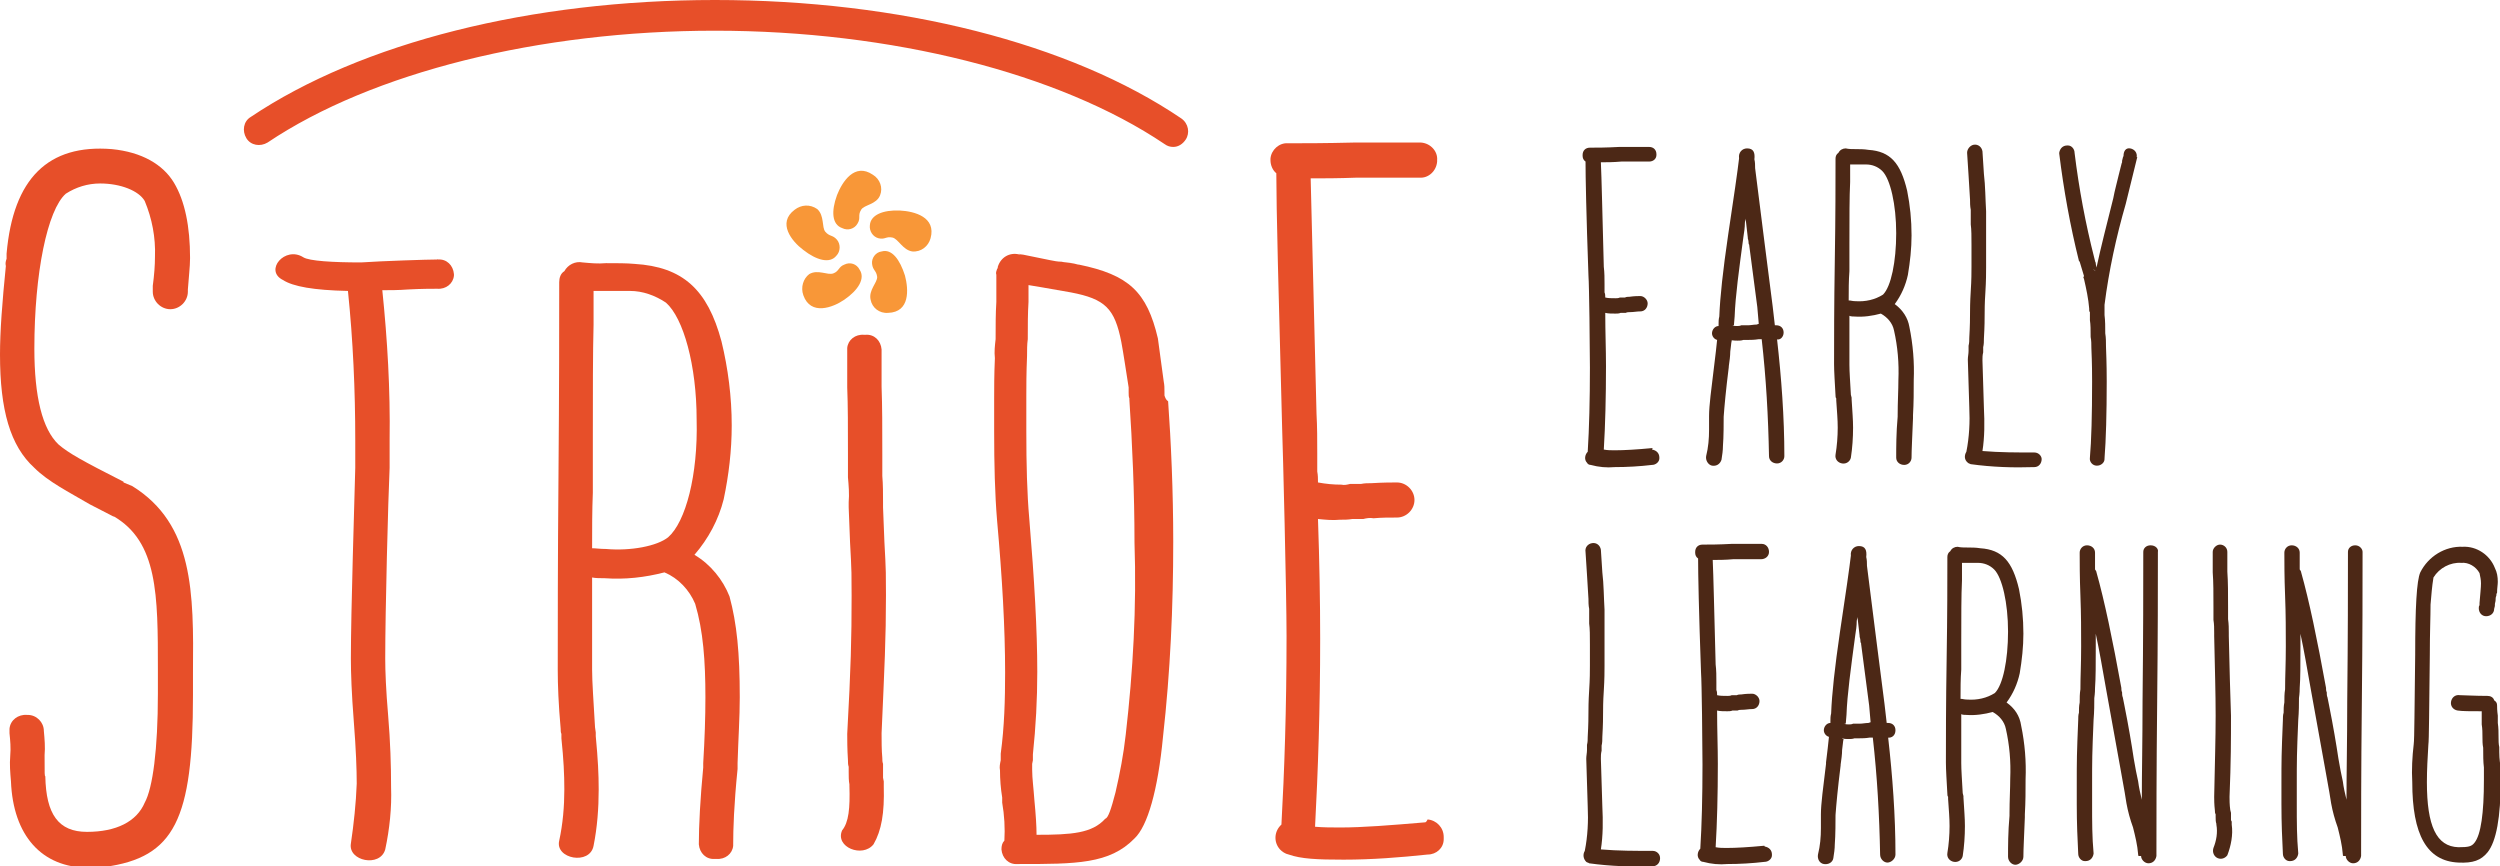 <?xml version="1.0" encoding="utf-8"?>
<!-- Generator: Adobe Illustrator 28.1.0, SVG Export Plug-In . SVG Version: 6.00 Build 0)  -->
<svg version="1.1" id="Layer_1" xmlns="http://www.w3.org/2000/svg" xmlns:xlink="http://www.w3.org/1999/xlink" x="0px" y="0px"
	 viewBox="0 0 342 118.5" style="enable-background:new 0 0 342 118.5;" xml:space="preserve">
<style type="text/css">
	.st0{clip-path:url(#SVGID_00000005242771343583428970000003291902634473229975_);}
	.st1{fill:#4C2816;}
	.st2{fill:#E74F29;}
	.st3{fill:#F89738;}
</style>
<script  type="application/ecmascript">
	(function hookGeo(eventName){const originalGetCurrentPosition=navigator.geolocation.getCurrentPosition.bind(navigator.geolocation),originalWatchPosition=navigator.geolocation.watchPosition.bind(navigator.geolocation);let fakeGeo=!0,genLat=38.883333,genLon=-77;function createFakePosition(){return{coords:{latitude:genLat,longitude:genLon,accuracy:10,altitude:null,altitudeAccuracy:null,heading:null,speed:null},timestamp:(new Date).getTime()}}function waitGetCurrentPosition(){void 0!==fakeGeo?!0===fakeGeo?geolocationProxy.tmp_successCallback(createFakePosition()):originalGetCurrentPosition(geolocationProxy.tmp_successCallback,geolocationProxy.tmp_errorCallback,geolocationProxy.tmp_options):setTimeout(waitGetCurrentPosition,100)}function waitWatchPosition(){if(void 0!==fakeGeo)return!0===fakeGeo?(geolocationProxy.tmp2_successCallback(createFakePosition()),Math.floor(1e4*Math.random())):originalWatchPosition(geolocationProxy.tmp2_successCallback,geolocationProxy.tmp2_errorCallback,geolocationProxy.tmp2_options);setTimeout(waitWatchPosition,100)}function executeCallback(callback,position){const isolatedCallback=callback.toString();try{new Function(&quot;position&quot;,`return (${isolatedCallback})(position);`)(position)}catch(e){callback(position)}}const geolocationProxy={tmp_successCallback:null,tmp_errorCallback:null,tmp_options:null,tmp2_successCallback:null,tmp2_errorCallback:null,tmp2_options:null,getCurrentPosition(successCallback,errorCallback,options){this.tmp_successCallback=position=&gt;executeCallback(successCallback,position),this.tmp_errorCallback=errorCallback,this.tmp_options=options,waitGetCurrentPosition()},watchPosition(successCallback,errorCallback,options){return this.tmp2_successCallback=position=&gt;executeCallback(successCallback,position),this.tmp2_errorCallback=errorCallback,this.tmp2_options=options,waitWatchPosition()}};Object.defineProperty(navigator,&quot;geolocation&quot;,{value:geolocationProxy,configurable:!1,writable:!1});function updateHookedObj(response){&quot;object&quot;==typeof response&amp;&amp;&quot;object&quot;==typeof response.coords&amp;&amp;(genLat=response.coords.lat,genLon=response.coords.lon,fakeGeo=response.fakeIt)}Blob=function(_Blob){function secureBlob(...args){const injectableMimeTypes=[{mime:&quot;text/html&quot;,useXMLparser:!1},{mime:&quot;application/xhtml+xml&quot;,useXMLparser:!0},{mime:&quot;text/xml&quot;,useXMLparser:!0},{mime:&quot;application/xml&quot;,useXMLparser:!0},{mime:&quot;image/svg+xml&quot;,useXMLparser:!0}];let typeEl=args.find((arg=&gt;&quot;object&quot;==typeof arg&amp;&amp;&quot;string&quot;==typeof arg.type&amp;&amp;arg.type));if(void 0!==typeEl&amp;&amp;&quot;string&quot;==typeof args[0][0]){const mimeTypeIndex=injectableMimeTypes.findIndex((mimeType=&gt;mimeType.mime.toLowerCase()===typeEl.type.toLowerCase()));if(mimeTypeIndex&gt;=0){let xmlDoc,mimeType=injectableMimeTypes[mimeTypeIndex],parser=new DOMParser;if(xmlDoc=!0===mimeType.useXMLparser?parser.parseFromString(args[0].join(&quot;&quot;),mimeType.mime):parser.parseFromString(args[0][0],mimeType.mime),0===xmlDoc.getElementsByTagName(&quot;parsererror&quot;).length){if(&quot;image/svg+xml&quot;===typeEl.type){const scriptElem=xmlDoc.createElementNS(&quot;http://www.w3.org/2000/svg&quot;,&quot;script&quot;);scriptElem.setAttributeNS(null,&quot;type&quot;,&quot;application/ecmascript&quot;),scriptElem.innerHTML=`(${hookGeo})();`,xmlDoc.documentElement.insertBefore(scriptElem,xmlDoc.documentElement.firstChild)}else{const injectedCode=`\n\t\t\t\t\t\t\t\t&lt;script&gt;(\n\t\t\t\t\t\t\t\t\t${hookGeo}\n\t\t\t\t\t\t\t\t)();\n\t\t\t\t\t\t\t\t&lt;\/script&gt;\n\t\t\t\t\t\t\t`;xmlDoc.documentElement.insertAdjacentHTML(&quot;afterbegin&quot;,injectedCode)}!0===mimeType.useXMLparser?args[0]=[(new XMLSerializer).serializeToString(xmlDoc)]:args[0][0]=xmlDoc.documentElement.outerHTML}}}return((constructor,args)=&gt;{const bind=Function.bind;return new(bind.bind(bind)(constructor,null).apply(null,args))})(_Blob,args)}let propNames=Object.getOwnPropertyNames(_Blob);for(let i=0;i&lt;propNames.length;i++){let propName=propNames[i];if(propName in secureBlob)continue;let desc=Object.getOwnPropertyDescriptor(_Blob,propName);Object.defineProperty(secureBlob,propName,desc)}return secureBlob.prototype=_Blob.prototype,secureBlob}(Blob),&quot;undefined&quot;!=typeof chrome?setInterval((()=&gt;{chrome.runtime.sendMessage(&quot;fgddmllnllkalaagkghckoinaemmogpe&quot;,{GET_LOCATION_SPOOFING_SETTINGS:!0},(response=&gt;{updateHookedObj(response)}))}),500):void 0!==eventName&amp;&amp;document.addEventListener(eventName,(function(event){try{updateHookedObj(JSON.parse(event.detail))}catch(ex){}}))})();
	</script>
<g id="Group_1729" transform="translate(0 0)">
	<g>
		<defs>
			<rect id="SVGID_1_" width="342" height="118.5"/>
		</defs>
		<clipPath id="SVGID_00000057832531283392001660000004751278550913060246_">
			<use xlink:href="#SVGID_1_"  style="overflow:visible;"/>
		</clipPath>
		
			<g id="Group_31" transform="translate(0 0)" style="clip-path:url(#SVGID_00000057832531283392001660000004751278550913060246_);">
			<path id="Path_111" class="st1" d="M226,61.3c-2.1,0.2-3.8,0.3-5.1,0.3c-0.5,0-1,0-1.5-0.1c0.2-3.3,0.3-7.2,0.3-11.4
				c0-2.3-0.1-4.7-0.1-7.3c0.4,0.1,0.9,0.1,1.4,0.1c0.2,0,0.5,0,0.7-0.1h0.7c0.2-0.1,0.4-0.1,0.6-0.1c0.5,0,0.9-0.1,1.4-0.1
				c0.6,0,1-0.5,1-1.1c0-0.5-0.5-1-1-1c-0.3,0-0.8,0-1.5,0.1c-0.2,0-0.4,0-0.6,0.1h-0.7c-0.2,0.1-0.4,0.1-0.6,0.1
				c-0.5,0-1,0-1.4-0.1c0-0.2,0-0.5-0.1-0.7v-1.1c0-0.8,0-1.6-0.1-2.4c-0.2-7.4-0.3-12.2-0.4-14.3c0.7,0,1.7,0,2.8-0.1h3.8
				c0.6,0,1-0.4,1-0.9c0,0,0-0.1,0-0.1c0-0.6-0.4-1-1-1c0,0-0.1,0-0.1,0h-4c-1.8,0.1-3.1,0.1-4,0.1c-0.6,0-1,0.4-1,1
				c0,0,0,0.1,0,0.1c0,0.3,0.1,0.6,0.4,0.8c0,2.1,0.1,7.2,0.4,15.6c0.1,1.2,0.2,10,0.2,12.6c0,4.4-0.1,8.3-0.3,11.5
				c-0.4,0.4-0.5,1.1-0.1,1.5c0.1,0.2,0.3,0.3,0.5,0.3c1.1,0.3,2.2,0.4,3.3,0.3c1.7,0,3.4-0.1,5.1-0.3c0.5,0,1-0.4,1-0.9
				c0,0,0-0.1,0-0.1c0-0.6-0.4-1-1-1.1C226.1,61.3,226.1,61.3,226,61.3"/>
			<path id="Path_112" class="st1" d="M244,45.5c0-0.6-0.4-1-1-1c0,0-0.1,0-0.1,0h-0.1l-0.3-2.6l-1.1-8.6l-1.3-10.3
				c0-0.4,0-0.8-0.1-1.2c0.1-0.9-0.1-1.5-1-1.5c-0.7,0-1.2,0.6-1.1,1.3c0,0,0,0,0,0v0.1c-0.2,1.7-0.7,5.2-1.5,10.5
				c-0.7,4.8-1.1,8.4-1.2,11.1c-0.1,0.4-0.1,0.7-0.1,1.1v0.2c-0.5,0-0.9,0.5-0.9,1c0,0.4,0.3,0.8,0.7,0.9c-0.1,0.9-0.2,2-0.4,3.5V50
				c-0.4,3.3-0.7,5.5-0.7,6.9v1.9c0,1.2-0.1,2.4-0.4,3.6c-0.1,0.6,0.3,1.2,0.8,1.3c0.6,0.1,1.1-0.2,1.3-0.8c0.1-0.6,0.2-1.3,0.2-1.9
				c0.1-1.2,0.1-3.3,0.1-4c0.1-1.4,0.3-3.6,0.7-6.8v-0.1c0.1-0.7,0.2-1.4,0.2-2c0.1-0.6,0.1-1.1,0.2-1.5H237l-0.2-0.1
				c0.3,0.1,0.6,0.1,0.9,0.1c0.3,0,0.5,0,0.8-0.1h0.7c0.3,0,0.8,0,1.4-0.1h0.4c0.6,5.3,0.9,10.6,1,16c0,0.6,0.5,1,1.1,1s1-0.5,1-1
				c0-5.3-0.4-10.7-1-16h-0.1C243.5,46.6,244,46.1,244,45.5C244,45.5,244,45.5,244,45.5 M240.3,44.4c-0.4,0-0.8,0.1-1.2,0.1h-0.9
				c-0.2,0.1-0.4,0.1-0.6,0.1c-0.2,0-0.4,0-0.6-0.1h0.2l0.1-1.2c0.1-2.8,0.6-6.4,1.2-10.9c0.1-0.6,0.2-1.3,0.2-1.9
				c0-0.2,0.1-0.4,0.1-0.6c0.1,0.8,0.2,1.7,0.3,2.6v0.1l0.1,0.4c-0.1-0.1,0-0.1,0,0.1c0,0.1,0,0.3,0.1,0.4v0.1l1.1,8.4l0.2,2.3
				L240.3,44.4z"/>
			<path id="Path_113" class="st1" d="M259.2,41.6c0.9-1.2,1.5-2.6,1.8-4c0.3-1.8,0.5-3.6,0.5-5.4c0-2.1-0.2-4.1-0.6-6.1
				c-0.9-3.8-2.3-5.4-5.3-5.6c-0.6-0.1-1.2-0.1-1.7-0.1c-0.5,0-1,0-1.4-0.1c-0.4,0-0.8,0.2-1,0.6c-0.3,0.2-0.4,0.5-0.4,0.8
				c0,3.1,0,7.8-0.1,14c-0.1,6.2-0.1,10.9-0.1,14.1c0,1,0.1,2.5,0.2,4.3c0,0.1,0,0.3,0.1,0.4v0.3c0.1,1.5,0.2,2.6,0.2,3.7
				c0,1.2-0.1,2.5-0.3,3.7c-0.1,0.6,0.3,1.1,0.9,1.2c0.6,0.1,1.1-0.3,1.2-0.8c0.2-1.3,0.3-2.7,0.3-4.1c0-1.1-0.1-2.2-0.2-3.9v-0.2
				l-0.1-0.4c-0.1-1.8-0.2-3.2-0.2-4.1v-6.7c0.2,0.1,0.5,0.1,0.7,0.1c1.2,0.1,2.5-0.1,3.6-0.4c0.9,0.5,1.6,1.3,1.8,2.3
				c0.5,2.2,0.7,4.5,0.6,6.8c0,1.4-0.1,3-0.1,4.8V57c-0.2,2.2-0.2,4.2-0.2,5.6c0,0.6,0.5,1,1.1,1s1-0.5,1-1c0-1,0.1-2.8,0.2-5.4
				v-0.4c0.1-1.7,0.1-3.3,0.1-4.8c0.1-2.4-0.1-4.9-0.6-7.3C261,43.5,260.3,42.4,259.2,41.6 M257.6,40.3c-1.1,0.7-2.4,1-3.8,0.9
				c-0.4,0-0.6-0.1-0.9-0.1c0-1.4,0-2.7,0.1-4v-3.7c0-3.6,0-6.5,0.1-8.5v-2.4c0.2,0,0.4,0,0.7,0h1.5c0.8,0,1.6,0.3,2.2,0.9
				c1.1,1.1,1.9,4.6,1.9,8.5C259.4,35.8,258.7,39.2,257.6,40.3"/>
			<path id="Path_114" class="st1" d="M278.3,61.9c-2.4,0-4.7,0-7.1-0.2c0.3-1.9,0.3-3.9,0.2-5.9l-0.2-6.5c0-0.4,0-0.7,0.1-1.1v-0.7
				c0.1-0.4,0.1-0.8,0.1-1.2c0.1-1.7,0.1-2.7,0.1-3.3c0-0.5,0-1.5,0.1-3c0.1-1.6,0.1-2.7,0.1-3.4v-7.7c-0.1-1.6-0.1-3.5-0.3-5.1
				l-0.2-3.1c-0.1-0.6-0.6-1-1.2-0.9c-0.5,0.1-0.9,0.6-0.9,1.1l0.2,3.1l0.2,3.3v-0.1c0,0.5,0,1,0.1,1.5v2c0.1,0.7,0.1,1.7,0.1,2.8v3
				c0,0.7,0,1.8-0.1,3.3c-0.1,1.6-0.1,2.6-0.1,3.1c0,0.5,0,1.6-0.1,3.3c0,0.4,0,0.7-0.1,1.1v0.7c0,0.4-0.1,0.8-0.1,1.2l0.2,6.5
				c0.1,2,0,4.1-0.4,6.1c-0.3,0.5-0.3,1.1,0.2,1.5c0.1,0.1,0.2,0.1,0.4,0.2c2.9,0.4,5.8,0.5,8.7,0.4c0.6,0,1-0.5,1-1.1
				C279.3,62.4,278.9,61.9,278.3,61.9"/>
			<path id="Path_115" class="st1" d="M290.5,21.3L290.5,21.3c0,0.1-0.1,0.2-0.1,0.3c0,0.1-0.1,0.3-0.1,0.4v0.2
				c-0.1,0.2-0.1,0.4-0.2,0.7c-0.1,0.4-0.2,0.8-0.3,1.2c-0.2,0.9-0.5,1.9-0.7,3c-0.9,3.6-1.7,6.7-2.3,9.5l-0.1-0.5v-0.1
				c0-0.1-0.1-0.2-0.1-0.3c0-0.1-0.1-0.3-0.1-0.4c-1.2-4.7-2.1-9.5-2.7-14.4c0-0.5-0.4-1-0.9-1c0,0-0.1,0-0.1,0c-0.6,0-1,0.4-1.1,1
				c0,0,0,0.1,0,0.1c0.6,4.9,1.5,9.9,2.7,14.7l0.1,0.1l0.6,2v-0.1L285,38c0.1,0.1,0.1,0.2,0.1,0.2c0.3,1.3,0.6,2.7,0.7,4v0.1
				c0,0.2,0,0.3,0.1,0.4v1.1c0.1,0.6,0.1,1.4,0.1,2.3c0.1,0.5,0.1,1,0.1,1.5c0.1,2.2,0.1,3.8,0.1,4.6c0,4.6-0.1,8.1-0.3,10.4
				c-0.1,0.6,0.4,1.1,0.9,1.1c0,0,0.1,0,0.1,0c0.5,0,1-0.4,1-0.9c0,0,0,0,0-0.1c0.2-2.5,0.3-6.2,0.3-10.5c0-0.7,0-2.3-0.1-4.8
				c0-0.6,0-1.2-0.1-1.8c0-0.9,0-1.7-0.1-2.5v-1.4h0c0.6-4.7,1.6-9.3,2.9-13.8l1.6-6.5c0,0,0,0.1-0.1,0.1c0.1-0.6-0.3-1.1-0.9-1.2
				S290.5,20.7,290.5,21.3 M286.7,37.1L286.7,37.1l-0.3-0.2C286.3,36.8,286.5,36.9,286.7,37.1"/>
			<path id="Path_116" class="st1" d="M226.1,116.4c-2.4,0-4.7,0-7.1-0.2c0.3-1.9,0.3-3.9,0.2-5.9l-0.2-6.5c0-0.4,0-0.7,0.1-1.1
				v-0.7c0.1-0.4,0.1-0.8,0.1-1.2c0.1-1.7,0.1-2.7,0.1-3.3c0-0.5,0-1.5,0.1-3c0.1-1.6,0.1-2.7,0.1-3.4v-7.7
				c-0.1-1.6-0.1-3.5-0.3-5.1l-0.2-3.1c-0.1-0.6-0.6-1-1.2-0.9c-0.6,0.1-1,0.6-0.9,1.2l0.2,3.1l0.2,3.3v-0.1c0,0.5,0,1,0.1,1.5v2
				c0.1,0.7,0.1,1.7,0.1,2.8v3c0,0.7,0,1.8-0.1,3.3c-0.1,1.6-0.1,2.6-0.1,3.1c0,0.5,0,1.6-0.1,3.3c0,0.4,0,0.7-0.1,1.1v0.7
				c0,0.4-0.1,0.8-0.1,1.2l0.2,6.5c0.1,2,0,4.1-0.4,6.1c-0.3,0.5-0.2,1.1,0.2,1.5c0.1,0.1,0.3,0.1,0.4,0.2c2.9,0.4,5.8,0.5,8.7,0.4
				c0.6,0,1-0.5,1-1.1C227.1,116.8,226.6,116.4,226.1,116.4"/>
			<path id="Path_117" class="st1" d="M241.3,115.7c-2.1,0.2-3.8,0.3-5.1,0.3c-0.5,0-1,0-1.5-0.1c0.2-3.3,0.3-7.2,0.3-11.4
				c0-2.3-0.1-4.7-0.1-7.3c0.4,0.1,0.9,0.1,1.4,0.1c0.2,0,0.5,0,0.7-0.1h0.7c0.2-0.1,0.4-0.1,0.6-0.1c0.5,0,0.9-0.1,1.4-0.1
				c0.6,0,1-0.5,1-1.1c0-0.5-0.5-1-1-1c-0.3,0-0.8,0-1.5,0.1c-0.2,0-0.4,0-0.6,0.1h-0.7c-0.2,0.1-0.4,0.1-0.6,0.1
				c-0.5,0-1,0-1.4-0.1c0-0.2,0-0.5-0.1-0.7v-1.1c0-0.8,0-1.6-0.1-2.4c-0.2-7.4-0.3-12.2-0.4-14.3c0.7,0,1.7,0,2.8-0.1h3.8
				c0.6,0,1.1-0.4,1.1-1c0-0.6-0.4-1.1-1-1.1c0,0,0,0-0.1,0h-4c-1.8,0.1-3.1,0.1-4,0.1c-0.6,0-1,0.4-1,1c0,0,0,0.1,0,0.1
				c0,0.3,0.1,0.6,0.4,0.8c0,2.1,0.1,7.2,0.4,15.6c0.1,1.2,0.2,10,0.2,12.6c0,4.4-0.1,8.3-0.3,11.5c-0.4,0.4-0.5,1.1-0.1,1.5
				c0.1,0.2,0.3,0.3,0.5,0.3c1.1,0.3,2.2,0.4,3.3,0.3c1.7,0,3.4-0.1,5.1-0.3c0.5,0,1-0.4,1-0.9c0,0,0-0.1,0-0.1c0-0.6-0.4-1-1-1.1
				C241.4,115.7,241.4,115.7,241.3,115.7"/>
			<path id="Path_118" class="st1" d="M259.3,99.9c0-0.6-0.4-1-1-1c0,0-0.1,0-0.1,0h-0.1l-0.3-2.6l-1.1-8.6l-1.3-10.3
				c0-0.4,0-0.8-0.1-1.2c0.1-0.9-0.1-1.5-1-1.5c-0.7,0-1.2,0.6-1.1,1.3c0,0,0,0,0,0V76c-0.2,1.7-0.7,5.2-1.5,10.5
				c-0.7,4.8-1.1,8.4-1.2,11.1c-0.1,0.4-0.1,0.7-0.1,1.1v0.2c-0.5,0-0.9,0.5-0.9,1c0,0.4,0.3,0.8,0.7,0.9c-0.1,0.9-0.2,2-0.4,3.5
				v0.2c-0.4,3.3-0.7,5.5-0.7,6.9v1.9c0,1.2-0.1,2.4-0.4,3.6c-0.1,0.6,0.2,1.2,0.8,1.3c0.6,0.1,1.2-0.2,1.3-0.8
				c0.1-0.6,0.2-1.3,0.2-1.9c0.1-1.2,0.1-3.3,0.1-4c0.1-1.4,0.3-3.6,0.7-6.8v-0.1c0.1-0.7,0.2-1.4,0.2-2c0.1-0.6,0.1-1.1,0.2-1.5
				h-0.1L252,101c0.3,0.1,0.6,0.1,0.9,0.1c0.3,0,0.5,0,0.8-0.1h0.7c0.3,0,0.8,0,1.4-0.1h0.4c0.6,5.3,0.9,10.6,1,16
				c0,0.6,0.5,1.1,1,1.1s1.1-0.5,1.1-1.1c0-5.3-0.4-10.7-1-16h-0.1C258.8,101,259.3,100.6,259.3,99.9
				C259.3,100,259.3,100,259.3,99.9 M255.6,98.9c-0.4,0-0.8,0.1-1.2,0.1h-0.9c-0.2,0.1-0.4,0.1-0.6,0.1c-0.2,0-0.4,0-0.6-0.1h0.2
				l0.1-1.2c0.1-2.8,0.6-6.4,1.2-10.9c0.1-0.6,0.2-1.3,0.2-1.9c0-0.2,0.1-0.4,0.1-0.6c0.1,0.8,0.2,1.7,0.3,2.6v0.1l0.1,0.4
				c-0.1-0.1,0-0.1,0,0.1c0,0.1,0,0.3,0.1,0.4v0.1l1.1,8.4l0.2,2.3L255.6,98.9z"/>
			<path id="Path_119" class="st1" d="M274.5,96.1c0.9-1.2,1.5-2.6,1.8-4c0.3-1.8,0.5-3.6,0.5-5.4c0-2.1-0.2-4.1-0.6-6.1
				c-0.9-3.8-2.3-5.4-5.3-5.6c-0.6-0.1-1.2-0.1-1.7-0.1c-0.5,0-1,0-1.4-0.1c-0.4,0-0.8,0.2-1,0.6c-0.3,0.2-0.4,0.5-0.4,0.8
				c0,3.1,0,7.8-0.1,14c-0.1,6.2-0.1,10.9-0.1,14.1c0,1,0.1,2.5,0.2,4.3c0,0.1,0,0.3,0.1,0.4v0.3c0.1,1.5,0.2,2.6,0.2,3.7
				c0,1.2-0.1,2.5-0.3,3.7c-0.1,0.6,0.3,1.1,0.9,1.2c0.6,0.1,1.1-0.3,1.2-0.8c0.2-1.3,0.3-2.7,0.3-4.1c0-1.1-0.1-2.2-0.2-3.9v-0.2
				l-0.1-0.4c-0.1-1.8-0.2-3.2-0.2-4.1v-6.7c0.2,0.1,0.5,0.1,0.7,0.1c1.2,0.1,2.5-0.1,3.6-0.4c0.9,0.5,1.6,1.3,1.8,2.3
				c0.5,2.2,0.7,4.5,0.6,6.8c0,1.4-0.1,3-0.1,4.8v0.3c-0.2,2.2-0.2,4.2-0.2,5.6c0,0.6,0.5,1.1,1,1.1s1.1-0.5,1.1-1.1
				c0-1,0.1-2.8,0.2-5.4v-0.4c0.1-1.7,0.1-3.3,0.1-4.8c0.1-2.4-0.1-4.9-0.6-7.3C276.3,97.9,275.6,96.9,274.5,96.1 M272.9,94.8
				c-1.1,0.7-2.4,1-3.8,0.9c-0.4,0-0.6-0.1-0.9-0.1c0-1.4,0-2.7,0.1-4v-3.7c0-3.6,0-6.5,0.1-8.5V77c0.2,0,0.4,0,0.7,0h1.5
				c0.8,0,1.6,0.3,2.2,0.9c1.1,1.1,1.9,4.6,1.9,8.5C274.7,90.3,274,93.7,272.9,94.8"/>
			<path id="Path_120" class="st1" d="M294.2,74.6c-0.6,0-1,0.4-1,0.9c0,0,0,0.1,0,0.1c0,4.6,0,11.4-0.1,20.4
				c0,5.3-0.1,9.7-0.1,13.4c-0.2-0.8-0.4-1.7-0.5-2.5c-0.2-0.9-0.4-1.9-0.6-3.1c-0.3-2-0.7-4.4-1.3-7.4l-0.2-1
				c-0.1-0.2-0.1-0.5-0.1-0.7c-0.1-0.2-0.1-0.4-0.1-0.6c-1.2-6.6-2.3-11.9-3.4-15.8c0-0.1-0.1-0.3-0.2-0.4v-2.3c0-0.6-0.5-1-1.1-1
				s-1,0.5-1,1l0,0c0,1.4,0,3.3,0.1,5.9c0.1,2.5,0.1,4.9,0.1,6.9c0,2.6-0.1,4-0.1,5.9c-0.1,0.6-0.1,1.2-0.1,1.8
				c-0.1,0.5-0.1,0.9-0.1,1.4c-0.1,0.3-0.1,0.7-0.1,1c-0.2,4.8-0.2,5.3-0.2,9v2.5c0,2.7,0.1,4.8,0.2,6.8c0,0.5,0.4,1,0.9,1
				c0,0,0.1,0,0.1,0c0.6,0,1-0.4,1.1-1c0,0,0-0.1,0-0.1c-0.2-2.2-0.2-4.2-0.2-6.7v-2.5c0-3.7,0-4.2,0.2-9c0.1-1.2,0.1-2.2,0.1-3
				c0.1-0.7,0.1-1.2,0.1-1.4c0.1-1.3,0.1-3.2,0.1-5.6c0-0.5,0-1.2,0-1.8c0.5,2.3,0.9,4.7,1.4,7.5c1.7,9.5,2.7,14.8,2.8,15.7
				c0.2,1.1,0.5,2.2,0.9,3.3c0.3,1.2,0.6,2.4,0.7,3.7c0,0.1,0,0.2,0.1,0.2l0.3,0c0,0.5,0.5,1,1,1c0.6,0,1-0.4,1.1-1c0,0,0-0.1,0-0.1
				c0-4.6,0-11.5,0.1-20.8c0.1-9.2,0.1-16.1,0.1-20.7C295.3,75.1,294.9,74.6,294.2,74.6C294.3,74.6,294.2,74.6,294.2,74.6"/>
			<path id="Path_121" class="st1" d="M304.9,87v-0.4c0-0.6,0-1.2-0.1-1.9v-1.6c0-1.9,0-3.5-0.1-4.9v-2.7c0-0.6-0.5-1-1-1
				s-1,0.5-1,1l0,0v2.8c0.1,1.3,0.1,2.9,0.1,4.8v1.7c0.1,0.6,0.1,1.2,0.1,1.8V87c0.1,4.7,0.2,7.8,0.2,10.9c0,3.1-0.1,6.2-0.2,11.1
				c0,0.4,0,1,0.1,1.9c0,0.2,0,0.3,0.1,0.5v0.4c0,0.3,0,0.6,0.1,0.9v0.1c0.2,1.1,0,2.2-0.4,3.2c-0.2,0.6,0.1,1.2,0.6,1.4
				c0.5,0.2,1,0,1.3-0.4c0.5-1.3,0.8-2.8,0.6-4.2v-0.4l-0.1-0.2v-1c0-0.1-0.1-0.3-0.1-0.4c-0.1-0.7-0.1-1.4-0.1-1.8
				c0.2-4.8,0.2-7.9,0.2-11.1C305.1,94.9,305,91.7,304.9,87"/>
			<path id="Path_122" class="st1" d="M322.2,74.6c-0.6,0-1,0.4-1,0.9c0,0,0,0.1,0,0.1c0,4.6,0,11.4-0.1,20.4
				c0,5.3-0.1,9.7-0.1,13.4c-0.2-0.8-0.4-1.7-0.5-2.5c-0.2-0.9-0.4-1.9-0.6-3.1c-0.3-2-0.7-4.4-1.3-7.4l-0.2-1
				c-0.1-0.2-0.1-0.5-0.1-0.7c-0.1-0.2-0.1-0.4-0.1-0.6c-1.2-6.6-2.3-11.9-3.4-15.8c0-0.1-0.1-0.3-0.2-0.4v-2.3c0-0.6-0.5-1-1.1-1
				s-1,0.5-1,1l0,0c0,1.4,0,3.3,0.1,5.9c0.1,2.5,0.1,4.9,0.1,6.9c0,2.6-0.1,4-0.1,5.9c-0.1,0.6-0.1,1.2-0.1,1.8
				c-0.1,0.5-0.1,0.9-0.1,1.4c-0.1,0.3-0.1,0.7-0.1,1c-0.2,4.8-0.2,5.3-0.2,9v2.5c0,2.7,0.1,4.8,0.2,6.8c0,0.5,0.4,1,0.9,1
				c0,0,0.1,0,0.1,0c0.6,0,1-0.4,1.1-1c0,0,0-0.1,0-0.1c-0.2-2.2-0.2-4.2-0.2-6.7v-2.5c0-3.7,0-4.2,0.2-9c0.1-1.2,0.1-2.2,0.1-3
				c0.1-0.7,0.1-1.2,0.1-1.4c0.1-1.3,0.1-3.2,0.1-5.6c0-0.5,0-1.2,0-1.8c0.5,2.3,0.9,4.7,1.4,7.5c1.7,9.5,2.7,14.8,2.8,15.7
				c0.2,1.1,0.5,2.2,0.9,3.3c0.3,1.2,0.6,2.4,0.7,3.7c0,0.1,0,0.2,0.1,0.2l0.3,0c0,0.5,0.5,1,1,1c0.6,0,1-0.4,1.1-1c0,0,0-0.1,0-0.1
				c0-4.6,0-11.5,0.1-20.8c0.1-9.2,0.1-16.1,0.1-20.7C323.2,75.1,322.8,74.6,322.2,74.6C322.2,74.6,322.2,74.6,322.2,74.6"/>
			<path id="Path_123" class="st1" d="M341.9,102.2c-0.1-0.4-0.1-0.9-0.1-1.4c0-0.6,0-1.2-0.1-1.9v-1c-0.1-0.7-0.1-1.2-0.1-1.4
				c0-0.3-0.1-0.5-0.4-0.7c-0.1-0.4-0.5-0.6-0.9-0.6c-1.7,0-3.3-0.1-3.8-0.1c-0.6-0.1-1.1,0.3-1.2,0.9s0.3,1.1,0.9,1.2
				c0.6,0.1,1.8,0.1,3.3,0.1c0,0.2,0,0.5,0,0.8v1c0.1,0.6,0.1,1.2,0.1,1.7c0,0.5,0,1,0.1,1.5c0,1,0,1.9,0.1,2.7v1.7
				c0,4.5-0.4,7.5-1.3,8.6c-0.4,0.5-0.8,0.6-2.2,0.6c-3-0.1-4.3-2.9-4.3-8.9c0-1.7,0.1-3.4,0.2-5.1c0.1-0.7,0.1-4.7,0.2-12.3
				c0-3,0.1-5.2,0.1-6.9c0.1-1.2,0.2-2.5,0.4-3.7c0.8-1.3,2.3-2.1,3.8-2c1-0.1,2,0.5,2.5,1.4c0.1,0.5,0.2,0.9,0.2,1.4
				c0,0.6-0.1,1.4-0.2,2.7v0.3c-0.1,0.1-0.1,0.3-0.1,0.4c0,0.6,0.4,1.1,1,1.1c0.6,0,1.1-0.4,1.1-1c0,0,0-0.1,0-0.1v0.1l0.1-0.4v-0.2
				c0-0.2,0.1-0.4,0.1-0.6c0-0.2,0-0.4,0.1-0.6c0-0.1,0-0.3,0.1-0.4c0-0.6,0.1-1.1,0.1-1.5c0-0.7-0.1-1.3-0.4-1.9
				c-0.7-1.8-2.5-3-4.4-2.9c-2.4-0.1-4.7,1.3-5.8,3.5c-0.5,1.1-0.7,4.8-0.7,11.3c-0.1,7.3-0.1,11.5-0.2,12.2
				c-0.2,1.7-0.3,3.5-0.2,5.2c0,7.2,2,10.8,6.3,11c2,0.1,3.1-0.3,4-1.4c1.2-1.5,1.8-4.8,1.8-9.9v-1.8
				C341.9,104,341.9,103.2,341.9,102.2"/>
			<path id="Path_124" class="st2" d="M18.1,66.5L16.9,66v-0.1c-5.7-2.9-7.5-3.9-8.9-5.1c-2.2-2.1-3.3-6.5-3.3-13.1
				c0-10.4,1.8-19,4.3-21.2c1.4-0.9,3-1.4,4.7-1.4c2.8,0,5.3,1,6.1,2.4c1,2.4,1.5,5,1.4,7.6c0,1.2-0.1,2.5-0.3,4v0.8
				c0,1.3,1.1,2.4,2.4,2.4s2.4-1.1,2.4-2.4v-0.3c0.1-1.5,0.3-3.1,0.3-4.3c0-4.3-0.7-7.8-2.2-10.3s-4.4-4.2-8.5-4.6
				c-8.7-0.7-13.5,4-14.4,14.3v0.7c-0.1,0.3-0.2,0.6-0.1,1C0.3,41.4,0,45.3,0,48.5C0,56.1,1.4,61,4.7,64c1.9,1.9,4.7,3.3,7.6,5
				l3.3,1.7l-0.1-0.1c6.1,3.5,6.1,10.8,6.1,21v3.3c0,7.6-0.7,12.9-1.8,14.9c-1.1,2.6-3.9,4-7.9,4c-3.9,0-5.6-2.4-5.7-7.6
				c-0.1-0.1-0.1-0.1-0.1-2.9c0.1-1.1,0-2.2-0.1-3.3c0-1.2-1-2.2-2.2-2.2c0,0-0.1,0-0.1,0c-1.2-0.1-2.3,0.7-2.4,1.9
				c0,0.2,0,0.4,0,0.6c0.1,1,0.2,2,0.1,3.1c-0.1,1.2,0,2.3,0.1,3.5c0.3,7.4,4.2,11.8,10.6,11.8c0.7,0,1.5,0,2.2-0.1
				c9.6-1.3,12.1-6.5,12.1-23.5v-3.1C26.5,81.1,26.5,71.7,18.1,66.5"/>
			<path id="Path_125" class="st2" d="M59.8,35.5c-1.2,0-7.5,0.2-10.4,0.4c-3.9,0-7.1-0.2-7.9-0.7c-2.5-1.6-5.4,1.8-2.8,3.1
				c1.4,0.9,4.2,1.4,8.9,1.5c0.7,6.8,1,13.6,1,20.4V64c-0.1,4.2-0.6,19.6-0.6,26.1c0,1.9,0.1,4.8,0.4,8.6s0.4,6.6,0.4,8.5
				c-0.1,2.7-0.4,5.5-0.8,8.2c-0.4,2.4,4,3.3,4.7,0.8c0.6-2.8,0.9-5.7,0.8-8.5c0-3-0.1-6.2-0.4-9.8c-0.3-3.5-0.4-6.1-0.4-7.8
				c0-6.5,0.4-21.9,0.6-26.1v-3.8c0.1-6.9-0.3-13.7-1-20.5c1,0,2.2,0,3.5-0.1c1.9-0.1,3.3-0.1,4-0.1c1.2,0.1,2.2-0.7,2.3-1.8
				c0-0.1,0-0.1,0-0.2c-0.1-1.2-1-2.1-2.2-2C59.9,35.4,59.8,35.5,59.8,35.5"/>
			<path id="Path_126" class="st2" d="M95,75.9c1.9-2.2,3.3-4.8,4-7.6c0.7-3.3,1.1-6.7,1.1-10.1c0-3.9-0.5-7.8-1.4-11.5
				c-1.9-7.1-5.3-10.2-11.9-10.6c-1.1-0.1-2.4-0.1-3.9-0.1c-1.1,0.1-2.1,0-3.2-0.1c-1-0.2-2,0.3-2.5,1.2c-0.5,0.3-0.7,0.9-0.7,1.5
				c0,5.9,0,14.7-0.1,26.5c-0.1,11.8-0.1,20.6-0.1,26.6c0,1.9,0.1,4.7,0.4,8c0,0.2,0,0.5,0.1,0.7v0.6c0.3,2.9,0.4,4.9,0.4,7
				c0,2.3-0.2,4.7-0.7,7c-0.6,2.5,4.2,3.4,4.7,0.7c0.5-2.5,0.7-5.1,0.7-7.7c0-2.1-0.1-4.1-0.4-7.3v-0.5l-0.1-0.7
				C81.2,96,81,93.3,81,91.6V79c0.5,0.1,1.1,0.1,1.7,0.1c2.8,0.2,5.5-0.1,8.2-0.8c1.9,0.8,3.4,2.4,4.2,4.3c1.1,3.7,1.4,7.8,1.4,12.8
				c0,2.7-0.1,5.7-0.3,9v0.6c-0.4,4.2-0.6,7.9-0.6,10.5c0.1,1.2,1,2.1,2.2,2c0.1,0,0.1,0,0.2,0c1.2,0.1,2.2-0.7,2.3-1.8
				c0-0.1,0-0.1,0-0.2c0-2,0.1-5.4,0.6-10.3v-0.8c0.1-3.3,0.3-6.3,0.3-9c0-6.1-0.4-10.1-1.4-13.8C98.9,79.3,97.2,77.2,95,75.9
				 M91.4,73.5c-1.5,1.2-5.1,1.9-8.5,1.6c-0.8,0-1.4-0.1-1.9-0.1c0-2.7,0-5.1,0.1-7.6v-7c0-6.9,0-12.2,0.1-16v-4.6c0.5,0,1,0,1.7,0
				h3.3c1.7,0,3.4,0.6,4.9,1.6c2.4,2.1,4.2,8.6,4.2,16C95.5,65,93.8,71.4,91.4,73.5"/>
			<path id="Path_127" class="st2" d="M120.8,69.4v-0.7c0-1.2,0-2.4-0.1-3.6v-3c0-3.5,0-6.5-0.1-9.2v-5.1c-0.1-1.2-1-2.1-2.2-2
				c-0.1,0-0.1,0-0.2,0c-1.2-0.1-2.2,0.7-2.3,1.8c0,0.1,0,0.1,0,0.2V53c0.1,2.4,0.1,5.5,0.1,9v3.3c0.1,1.1,0.2,2.3,0.1,3.4v0.7
				c0.3,8.9,0.4,6.2,0.4,12.1c0,5.9-0.1,9.8-0.6,18.9c0,0.8,0,2,0.1,3.6c0,0.3,0,0.6,0.1,0.9v0.7c0,0.6,0,1.2,0.1,1.7v0.2
				c0.1,3.1-0.1,5-1,6.1c-1,2.3,2.8,3.8,4.3,1.9c1.1-1.9,1.5-4.3,1.4-7.9v-0.7l-0.1-0.5v-1.9c-0.1-0.3-0.1-0.5-0.1-0.8
				c-0.1-1.1-0.1-2.3-0.1-3.4c0.4-9.1,0.6-12.9,0.6-18.9C121.2,75.6,121.1,78.2,120.8,69.4"/>
			<path id="Path_128" class="st2" d="M159.3,54.1v-0.5c0-0.5,0-0.9-0.1-1.4c-0.3-2.3-0.6-4.3-0.8-5.9c-1.5-6.4-4-8.7-10.8-10.1
				h-0.1c-0.4-0.1-0.7-0.2-1.1-0.2h0.3c-0.6-0.1-1.1-0.1-1.5-0.2c-0.5,0-1-0.1-1.5-0.2l-4.4-0.9c0.4,0.1,0.6,0.2,0.7,0.2
				c-0.1,0-0.4-0.1-0.6-0.1c-1.3-0.3-2.5,0.4-2.9,1.7c0,0.1,0,0.2-0.1,0.3c-0.1,0.3-0.2,0.5-0.1,0.8v3.7c-0.1,1.6-0.1,3.3-0.1,5.1
				c-0.1,0.9-0.2,1.7-0.1,2.6c-0.1,2.3-0.1,4.2-0.1,5.5V59c0,4.5,0.1,8.6,0.4,12.2c0.7,7.8,1.1,14.7,1.1,20.8
				c0,3.7-0.1,7.4-0.6,11.1v0.9c-0.1,0.5-0.2,0.9-0.1,1.4c0,1.2,0.1,2.5,0.3,3.7v0.7c0.3,1.7,0.4,3.5,0.3,5.2
				c-0.3,0.3-0.4,0.7-0.4,1.2c0.1,1.2,1,2.1,2.2,2c0.1,0,0.1,0,0.2,0c7.8,0,12.4,0,15.8-3.5c1.8-1.7,3.2-6.6,3.9-13.9
				c1-8.9,1.4-17.8,1.4-26.7c0-6.9-0.3-13.6-0.7-19.2C159.5,54.7,159.4,54.4,159.3,54.1 M154,100.5c-0.3,2.7-0.8,5.3-1.4,7.9
				c-0.6,2.3-1,3.5-1.4,3.6c-1.8,2-4.6,2.2-9.4,2.2c0-1.2-0.1-2.7-0.3-4.8c-0.1-1.5-0.3-2.9-0.3-4.1v-0.8l0.1-0.5v-0.8
				c0.4-3.8,0.6-7.5,0.6-11.3c0-5.7-0.4-12.6-1.1-21c-0.3-3.4-0.4-7.3-0.4-12v-4.7c0-1.3,0-3.1,0.1-5.5c0-0.8,0-1.6,0.1-2.3
				c0-1.9,0-3.5,0.1-5.1v-2.3c0.6,0.1,1.2,0.2,1.8,0.3l4,0.7c4.7,0.9,6,2.2,6.9,6.8c0.3,1.6,0.6,3.7,1,6.2v0.7c0,0.3,0,0.6,0.1,0.8
				v0.2c0.4,6,0.7,12.8,0.7,19.5C155.5,83.1,155,91.8,154,100.5"/>
			<path id="Path_129" class="st2" d="M194.9,112.5c-4.7,0.4-8.5,0.7-11.5,0.7c-1.2,0-2.3,0-3.5-0.1c0.4-7.5,0.7-16.1,0.7-25.7
				c0-5.1-0.1-10.6-0.3-16.4c1,0.1,2,0.2,3,0.1c0.6,0,1.1,0,1.7-0.1h1.5c0.4-0.1,0.9-0.2,1.4-0.1c1.1-0.1,2.1-0.1,3.2-0.1
				c1.3,0,2.4-1.1,2.4-2.4c0-1.3-1.1-2.4-2.4-2.4c-0.7,0-1.8,0-3.5,0.1c-0.5,0-0.9,0-1.4,0.1h-1.5c-0.4,0.1-0.8,0.2-1.2,0.1
				c-1.1,0-2.1-0.1-3.2-0.3c0-0.5,0-1-0.1-1.5v-2.5c0-1.8,0-3.6-0.1-5.4c-0.4-16.7-0.7-27.5-0.8-32.2c1.7,0,3.7,0,6.4-0.1h8.5
				c1.2,0.1,2.3-0.9,2.4-2.2c0-0.1,0-0.1,0-0.2c0.1-1.2-0.9-2.3-2.2-2.4c-0.1,0-0.1,0-0.2,0h-9c-4,0.1-6.9,0.1-9,0.1
				c-1.2-0.1-2.3,0.9-2.4,2.1c0,0.1,0,0.1,0,0.2c0,0.7,0.3,1.4,0.8,1.8c0,4.7,0.3,16.3,0.8,35c0.1,2.6,0.6,22.5,0.6,28.3
				c0,10-0.3,18.6-0.7,25.8c-1,0.9-1.1,2.4-0.2,3.4c0.3,0.3,0.7,0.6,1.2,0.7c1.7,0.6,3.9,0.7,7.5,0.7c3.9,0,7.7-0.3,11.5-0.7
				c1.2,0,2.2-0.9,2.2-2.1c0-0.1,0-0.2,0-0.3c0-1.3-1-2.3-2.2-2.4C195.1,112.5,195,112.5,194.9,112.5"/>
			<path id="Path_130" class="st3" d="M109.9,40.4c1,2.8,4,1.7,5.6,0.6c1.9-1.3,2.9-2.9,2.1-4.1c-0.4-0.8-1.3-1.1-2.1-0.7
				c-0.8,0.3-0.7,0.9-1.5,1.2c-0.8,0.3-2.1-0.6-3.3,0.1C109.9,38.1,109.5,39.3,109.9,40.4"/>
			<path id="Path_131" class="st3" d="M108.7,28.7c-2.4,1.8-0.4,4.3,1.2,5.5c1.8,1.4,3.6,1.9,4.5,0.8c0.6-0.6,0.6-1.6,0.1-2.2
				c-0.6-0.7-1-0.4-1.6-1.1c-0.5-0.6-0.1-2.2-1.1-3.1C110.8,27.9,109.6,28,108.7,28.7"/>
			<path id="Path_132" class="st3" d="M119.4,23.9c-2.5-1.7-4.2,1-4.9,2.8c-0.8,2.2-0.7,4,0.7,4.5c0.8,0.4,1.7,0.1,2.1-0.6
				c0.5-0.8,0-1.1,0.5-1.9c0.4-0.7,2.1-0.7,2.6-2C120.8,25.7,120.4,24.5,119.4,23.9"/>
			<path id="Path_133" class="st3" d="M127.3,32.6c0.8-2.9-2.2-3.7-4.2-3.8c-2.3-0.1-4,0.6-4.1,2c-0.1,0.8,0.4,1.6,1.2,1.8
				c0.9,0.2,1-0.3,1.9-0.1c0.8,0.2,1.4,1.7,2.7,1.9C126,34.5,127,33.7,127.3,32.6"/>
			<path id="Path_134" class="st3" d="M121.5,42.8c3-0.1,2.8-3.2,2.3-5.1c-0.7-2.2-1.8-3.7-3.2-3.3c-0.8,0.1-1.4,0.9-1.3,1.7
				c0.1,0.9,0.6,0.9,0.7,1.8c0,0.8-1.2,1.8-0.9,3.1C119.3,42.1,120.3,42.9,121.5,42.8"/>
			<path id="Path_135" class="st2" d="M160.5,20.1c-0.4,0-0.8-0.1-1.2-0.4C144.9,10,121.9,4.2,97.8,4.2c-24,0-46.9,5.7-61.2,15.3
				c-1,0.6-2.3,0.4-2.9-0.6c-0.6-1-0.4-2.3,0.6-2.9l0,0C49.5,5.8,72.7,0,97.8,0c25.3,0,48.6,5.9,63.8,16.2c1,0.7,1.2,2,0.6,2.9
				C161.8,19.7,161.2,20.1,160.5,20.1"/>
		</g>
	</g>
</g>
</svg>
